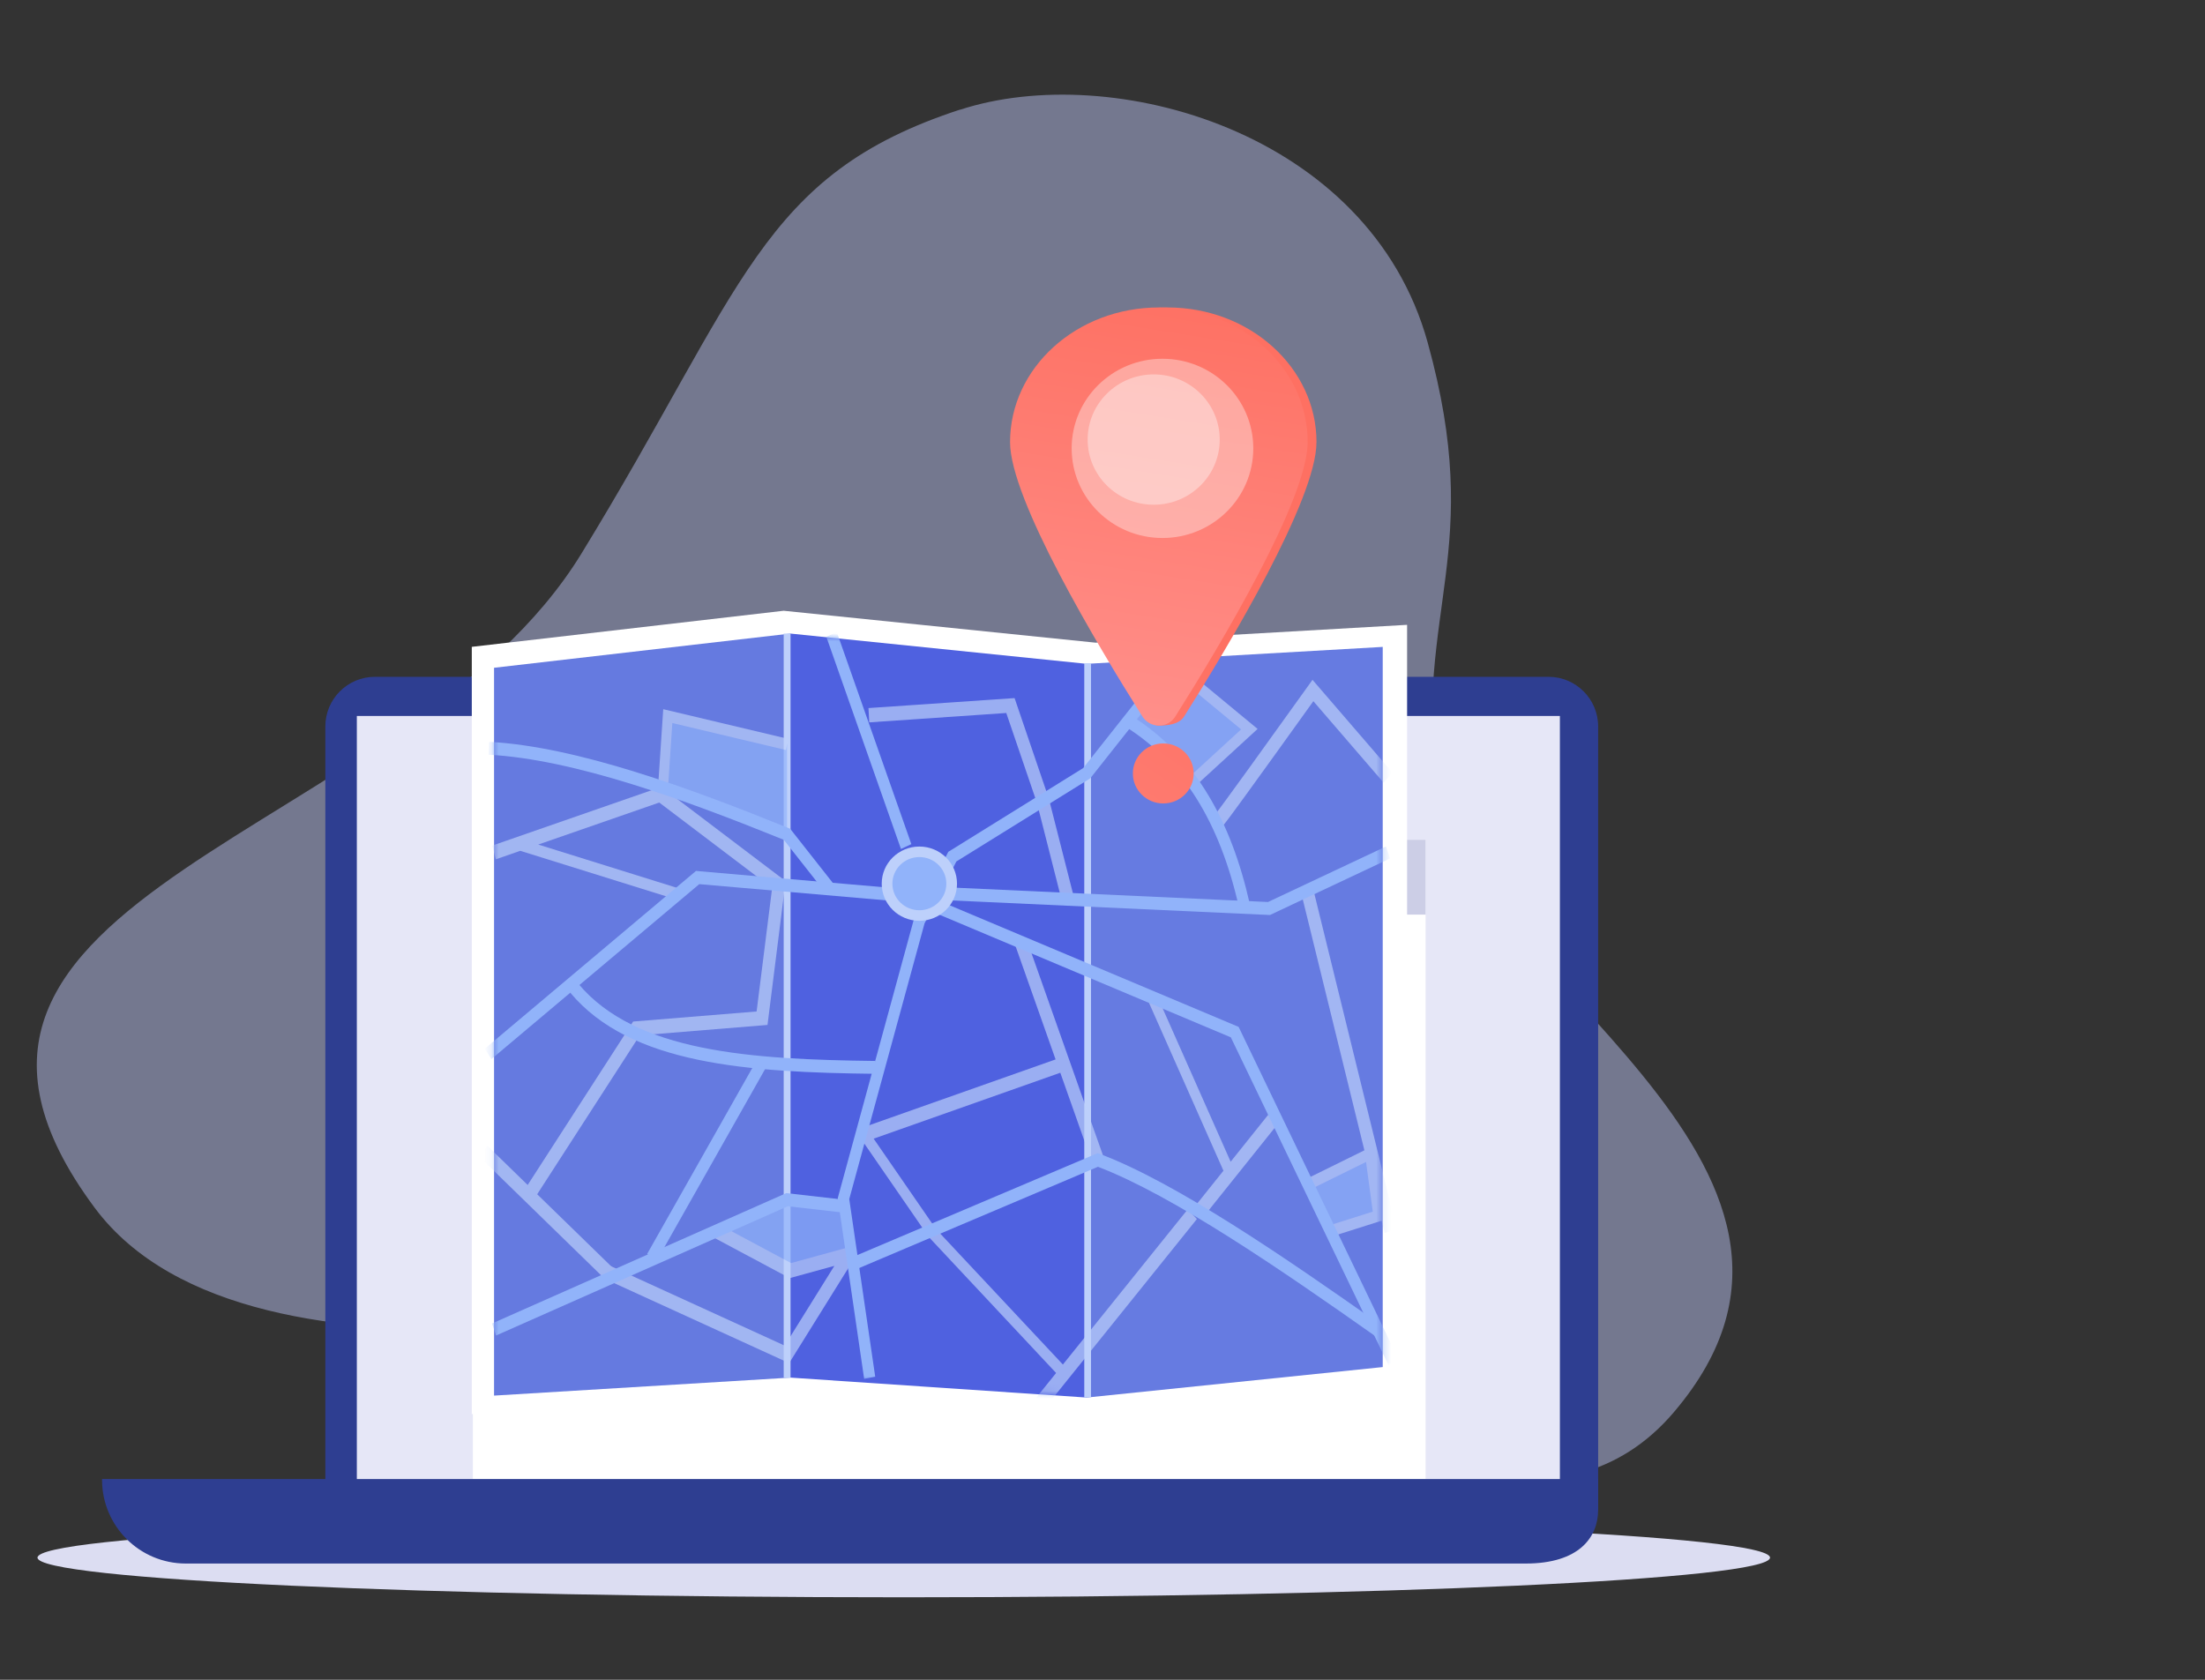 <svg width="294" height="224" viewBox="0 0 294 224" fill="none" xmlns="http://www.w3.org/2000/svg">
<rect x="0" y="0" width="294" height="224" fill="#333333" stroke="none"/>
<path d="M127.996 14.637C148.252 8.021 182.566 17.539 190.352 45.658C198.082 73.525 188.62 81.204 191.482 105.214C194.345 129.223 251.377 155.216 223.171 188.328C208.493 205.56 184.736 194.98 159.137 184.417C140.485 176.72 120.849 169.005 103.053 172.051C103.053 172.051 33.66 189.338 12.637 161.074C-18.778 118.841 54.172 111.991 77.528 73.814C99.261 38.322 101.376 23.325 127.996 14.619" fill="#C3CDFF" fill-opacity="0.45"/>
<g clip-path="url(#clip0_8746_23535)">
<path d="M120.502 213C184.292 213 236.003 210.631 236.003 207.709C236.003 204.787 184.292 202.418 120.502 202.418C56.712 202.418 5 204.787 5 207.709C5 210.631 56.712 213 120.502 213Z" fill="#DCDDF2"/>
<path d="M206.465 90.252H49.998C46.341 90.252 43.377 93.217 43.377 96.874V200.437C43.377 204.094 46.341 207.059 49.998 207.059H206.465C210.122 207.059 213.086 204.094 213.086 200.437V96.874C213.086 93.217 210.122 90.252 206.465 90.252Z" fill="#2E3E91"/>
<path d="M207.985 95.475H47.578V199.465H207.985V95.475Z" fill="#E6E7F7"/>
<path d="M63.05 197.227L190.078 197.227V111.979L63.05 111.979L63.05 197.227Z" fill="white"/>
<path d="M63.05 121.965L190.078 121.965V111.98L63.05 111.98V121.965Z" fill="#CCCEE6"/>
<path d="M203.447 208.497H24.772C18.606 208.497 13.607 203.497 13.607 197.331V197.227H213.083V201.354C213.083 205.012 210.523 208.497 203.444 208.497H203.447Z" fill="#2E3E91"/>
<path d="M146.078 85.701L104.49 81.445L62.906 86.257V188.566L104.49 186.034L146.078 188.841L187.613 184.557V83.321L146.078 85.701Z" fill="white"/>
<path d="M105.383 183.704L65.873 186.104V89.048L105.383 84.486V183.704Z" fill="url(#paint0_linear_8746_23535)"/>
<path d="M144.899 186.365L105.385 183.704V84.486L144.899 88.523V186.365Z" fill="#4F61E0"/>
<path d="M184.364 182.299L144.898 186.363V88.522L184.364 86.264V182.299Z" fill="url(#paint1_linear_8746_23535)"/>
<path d="M105.388 84.486H104.492V183.728H105.388V84.486Z" fill="#BDD0FB"/>
<path d="M144.57 186.363L145.467 186.304V88.432H144.57V186.363Z" fill="#BDD0FB"/>
<mask id="mask0_8746_23535" style="mask-type:luminance" maskUnits="userSpaceOnUse" x="65" y="84" width="120" height="103">
<path d="M144.835 88.391L105.321 84.357L65.811 88.919V185.972L105.321 183.571L144.835 186.236L184.296 182.168V86.136L144.835 88.391Z" fill="white"/>
</mask>
<g mask="url(#mask0_8746_23535)">
<g opacity="0.69">
<path d="M156.337 89.502L166.581 97.235L159.598 103.697L151.369 96.141L156.337 89.502Z" fill="#91B3FA"/>
<path d="M88.164 104.929L89.088 95.941L104.939 99.27V111.252L88.164 104.929Z" fill="#91B3FA"/>
<path d="M174.562 157.837L182.83 153.762L183.952 162.03L176.723 164.323L174.562 157.837Z" fill="#91B3FA"/>
<path d="M96.633 164.416L104.939 168.634L113.216 167.283L112.466 161.696L104.939 159.977L96.633 164.416Z" fill="#91B3FA"/>
<path d="M88.163 104.93L65.633 112.76L66.112 114.588L69.367 113.455L90.22 119.962L90.567 118.489L71.767 112.621L87.9 107.018L102.951 118.423L100.881 134.88L84.419 136.221L69.947 158.65L71.281 159.786L85.301 138.066L102.333 136.676L104.747 117.496L88.163 104.93Z" fill="#BDD0FB"/>
<path d="M81.133 171.018L63.928 154.258L65.001 152.803L82.207 169.558L81.133 171.018Z" fill="#BDD0FB"/>
<path d="M147.151 154.319L136.883 125.271L135.344 125.991L140.745 141.273L114.512 150.539L115.002 152.366L141.374 143.049L145.612 155.038L147.151 154.319Z" fill="#BDD0FB"/>
<path d="M169.085 148.666L164.086 154.916L154.214 132.65L153.029 133.345L163.12 156.101L163.152 156.083L159.303 160.895L160.526 162.187L170.311 149.958L169.085 148.666Z" fill="#BDD0FB"/>
<path d="M163.074 110.064L162.109 108.508C162.067 108.543 162.039 108.57 162.039 108.574C162.567 107.98 169.73 98.019 174.416 91.471L175 90.654L185.66 103.026L184.479 104.37L175.114 93.503C174.086 94.941 171.845 98.065 169.605 101.177C163.394 109.804 163.224 109.943 163.071 110.068L163.074 110.064Z" fill="#BDD0FB"/>
<path d="M141.593 120.188L138.255 107.052L134.169 95.077L115.898 96.328L115.797 94.42L135.278 93.09L139.839 106.476L143.191 119.653L141.593 120.188Z" fill="#BDD0FB"/>
<path d="M89.067 105.09L87.74 104.972L88.431 94.57L105.071 98.524L104.803 100.018L89.644 96.418L89.067 105.09Z" fill="#BDD0FB"/>
<path d="M159.389 104.812L158.558 103.617L165.482 97.266L155.891 89.338L156.669 88.098L167.68 97.203L159.389 104.812Z" fill="#BDD0FB"/>
<path d="M186.224 163.896L175.195 118.969L173.594 119.486L181.92 153.394L174.132 157.233L174.657 158.636L182.139 154.947L183.035 161.572L177.21 163.417L177.564 164.89L184.223 162.781L184.626 164.414L186.224 163.896Z" fill="#BDD0FB"/>
<path d="M105.223 181.77L80.758 170.587L81.373 168.811L104.626 179.439L111.247 168.804L105.296 170.437L95.16 165.021L95.862 163.291L105.473 168.429L113.123 166.331C113.859 166.129 114.463 166.921 114.064 167.564L105.22 181.773L105.223 181.77Z" fill="#BDD0FB"/>
<path d="M158.365 161.262L141.719 181.961L124.801 163.899L115.276 150.086L114.234 151.034L123.791 164.893L123.822 164.938L140.815 183.087L138.175 186.366L139.395 187.665L159.587 162.558L158.365 161.262Z" fill="#BDD0FB"/>
</g>
<path d="M110.32 119.372L104.508 111.99C91.489 106.716 76.659 101.265 65.154 100.64L65.224 98.924C76.975 99.563 92.017 105.108 105.182 110.444L105.359 110.517L111.424 118.223L110.313 119.376L110.32 119.372Z" fill="#91B3FA"/>
<path d="M183.392 178.189C170.71 169.243 156.363 159.398 146.394 155.59L113.994 169.33L113.477 167.718L146.366 153.77L146.613 153.863C156.745 157.661 171.314 167.656 184.174 176.726L183.392 178.193V178.189Z" fill="#91B3FA"/>
<path d="M120.128 113.209L110.18 84.92L111.569 84.273L121.514 112.563L120.128 113.209Z" fill="#91B3FA"/>
<path d="M165.205 121.04C162.631 109.572 157.674 101.675 150.053 96.894L150.768 95.387C154.975 98.024 158.463 101.619 161.134 106.077C163.562 110.124 165.368 114.88 166.654 120.612L165.205 121.043V121.04Z" fill="#91B3FA"/>
<path d="M87.532 168.176L86.285 167.214L100.983 141.217L102.233 142.176L87.532 168.176Z" fill="#91B3FA"/>
<path d="M169.33 122.016L126.148 120.039L126.207 118.319L169.066 120.282L184.789 112.879L185.355 114.47L169.33 122.016Z" fill="#91B3FA"/>
<path d="M66.14 178.091L65.602 176.486L104.834 159.102L112.542 159.981L112.393 161.693L105.039 160.853L66.14 178.091Z" fill="#91B3FA"/>
<path d="M116.7 143.195C99.856 142.99 84.072 142.007 76.019 132.356L77.1 131.168C84.749 140.336 100.204 141.278 116.718 141.479L116.7 143.199V143.195Z" fill="#91B3FA"/>
<path d="M115.22 183.869L111.701 159.772L111.753 159.578L121.893 122.432L126.44 113.591L144.427 102.421L156.429 87.25L157.534 88.407L145.365 103.794L127.517 114.876L123.272 123.134L113.233 159.894L116.696 183.584L115.22 183.869Z" fill="#91B3FA"/>
<path d="M185.127 182.025L164.111 138.328L125.253 121.975L118.337 120.078L93.236 117.9L65.519 141.232L64.637 139.846L92.798 116.139L93.073 116.163L118.57 118.376L125.684 120.325L125.726 120.342L165.149 136.935L165.285 137.216L186.436 181.195L185.127 182.025Z" fill="#91B3FA"/>
</g>
<path d="M122.582 122.788C125.354 122.788 127.602 120.571 127.602 117.837C127.602 115.103 125.354 112.887 122.582 112.887C119.81 112.887 117.562 115.103 117.562 117.837C117.562 120.571 119.81 122.788 122.582 122.788Z" fill="#BDD0FB"/>
<path d="M122.582 121.383C124.567 121.383 126.177 119.795 126.177 117.836C126.177 115.877 124.567 114.289 122.582 114.289C120.596 114.289 118.986 115.877 118.986 117.836C118.986 119.795 120.596 121.383 122.582 121.383Z" fill="#91B3FA"/>
<path d="M155.101 107.141C157.34 107.141 159.155 105.349 159.155 103.139C159.155 100.929 157.34 99.137 155.101 99.137C152.862 99.137 151.047 100.929 151.047 103.139C151.047 105.349 152.862 107.141 155.101 107.141Z" fill="url(#paint2_linear_8746_23535)"/>
<path d="M175.53 58.965C175.53 66.573 163.917 85.986 157.87 95.561C157.401 96.305 156.39 96.756 154.517 96.756C153.632 96.756 153.979 96.305 153.51 95.561C147.459 85.986 135.85 66.573 135.85 58.965C135.85 49.043 144.732 41 155.692 41C166.651 41 175.534 49.043 175.534 58.965H175.53Z" fill="url(#paint3_linear_8746_23535)"/>
<path d="M174.354 58.965C174.354 66.573 162.742 85.986 156.694 95.561C156.225 96.305 155.398 96.756 154.512 96.756C153.627 96.756 152.803 96.305 152.334 95.561C146.283 85.986 134.674 66.573 134.674 58.965C134.674 49.043 143.556 41 154.516 41C165.475 41 174.358 49.043 174.358 58.965H174.354Z" fill="url(#paint4_linear_8746_23535)"/>
<path opacity="0.36" d="M154.996 71.742C161.684 71.742 167.106 66.391 167.106 59.791C167.106 53.191 161.684 47.84 154.996 47.84C148.308 47.84 142.887 53.191 142.887 59.791C142.887 66.391 148.308 71.742 154.996 71.742Z" fill="white"/>
<path opacity="0.36" d="M153.825 67.305C158.689 67.305 162.631 63.415 162.631 58.617C162.631 53.818 158.689 49.928 153.825 49.928C148.962 49.928 145.02 53.818 145.02 58.617C145.02 63.415 148.962 67.305 153.825 67.305Z" fill="white"/>
</g>
<defs>
<linearGradient id="paint0_linear_8746_23535" x1="39.844" y1="149.459" x2="-6.774" y2="162.776" gradientUnits="userSpaceOnUse">
<stop stop-color="#657AE0"/>
<stop offset="1" stop-color="#4042E2"/>
</linearGradient>
<linearGradient id="paint1_linear_8746_23535" x1="233.784" y1="122.394" x2="318.489" y2="106.455" gradientUnits="userSpaceOnUse">
<stop stop-color="#667BE1"/>
<stop offset="1" stop-color="#4042E2"/>
</linearGradient>
<linearGradient id="paint2_linear_8746_23535" x1="116.15" y1="159.284" x2="167.673" y2="85.034" gradientUnits="userSpaceOnUse">
<stop stop-color="#FF928E"/>
<stop offset="1" stop-color="#FE7062"/>
</linearGradient>
<linearGradient id="paint3_linear_8746_23535" x1="107.302" y1="72.142" x2="162.233" y2="68.377" gradientUnits="userSpaceOnUse">
<stop stop-color="#FF928E"/>
<stop offset="1" stop-color="#FE7062"/>
</linearGradient>
<linearGradient id="paint4_linear_8746_23535" x1="147.631" y1="101.425" x2="157.856" y2="37.908" gradientUnits="userSpaceOnUse">
<stop stop-color="#FF928E"/>
<stop offset="1" stop-color="#FE7062"/>
</linearGradient>
<clipPath id="clip0_8746_23535">
<rect width="231" height="172" fill="white" transform="translate(5 41)"/>
</clipPath>
</defs>
</svg>
